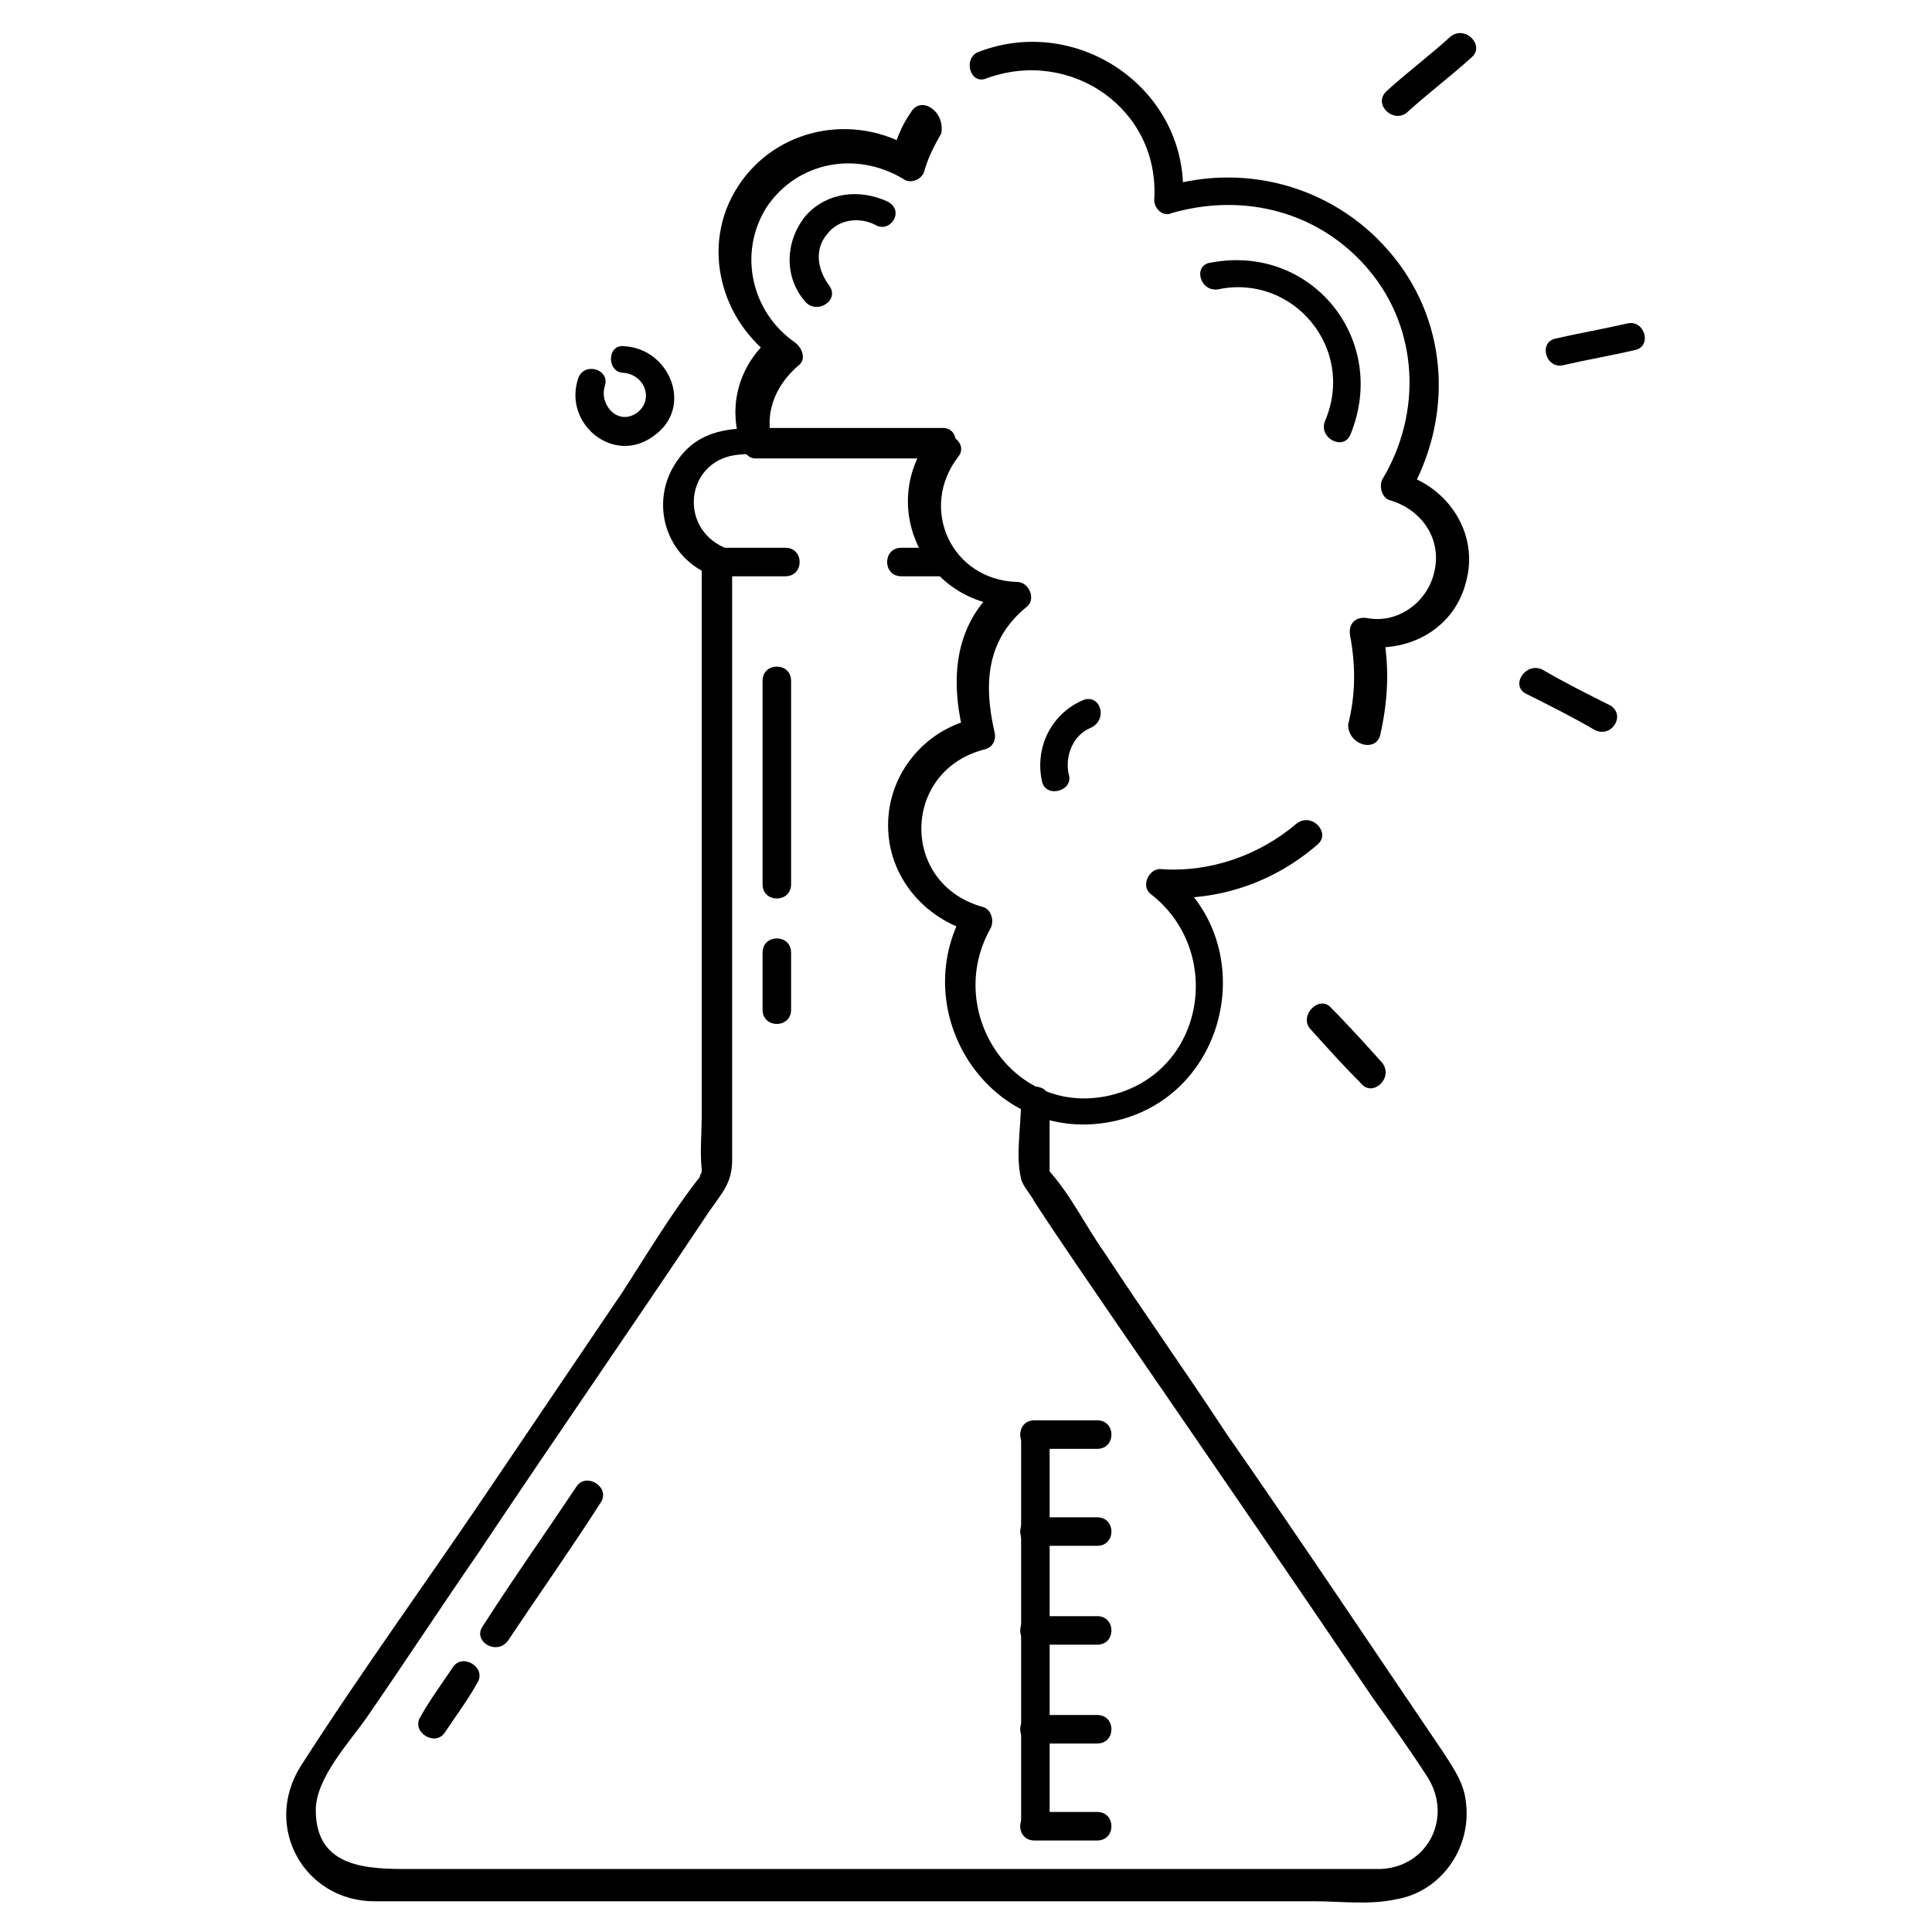 <?xml version="1.0" encoding="UTF-8"?>
<!-- Uploaded to: SVG Repo, www.svgrepo.com, Generator: SVG Repo Mixer Tools -->
<svg fill="#000000" width="800px" height="800px" version="1.1" viewBox="144 144 512 512" xmlns="http://www.w3.org/2000/svg">
 <g>
  <path d="m393.95 257.42h-48.367c-8.062 0-16.121 0.504-21.664 8.062-8.062 10.578-4.031 25.695 8.062 30.73-0.504-1.008-1.008-2.016-2.016-3.023v90.184 55.922c0 5.039-0.504 10.078 0 14.609 0 3.023-0.504 1.008 0.504 0-0.504 0.504-1.008 1.512-1.008 2.016-7.559 9.574-14.105 20.656-20.656 30.73-11.586 17.129-23.176 34.258-34.762 51.387-16.625 24.688-34.258 48.871-50.383 74.059-10.078 16.121 1.008 35.77 19.648 35.77h25.695 115.37 108.32c6.551 0 14.105 1.008 21.16-0.504 12.09-2.016 20.152-13.602 18.641-25.695-0.504-5.039-3.023-8.566-5.543-12.594-19.145-28.215-38.289-56.93-57.938-85.145-10.578-16.121-21.664-31.738-32.242-47.863-5.039-7.055-9.07-15.617-15.113-22.168 0.504 0.504 0 2.519 0.504 1.512v-2.519-6.551-10.578c0-5.039-7.559-5.039-7.559 0 0 6.551-1.512 14.609 0 20.656 0.504 2.016 2.519 4.031 3.527 6.047 7.559 11.586 15.617 23.176 23.176 34.258 22.164 32.25 44.332 64.496 66.5 97.242 5.039 7.055 10.078 14.105 14.609 21.16 6.551 10.578 0 23.68-12.594 24.184h-6.047-91.191-120.41-39.297c-11.082 0-25.191 0-25.191-15.617 0-8.566 9.07-18.137 13.602-24.688 10.078-14.609 19.648-29.223 29.727-43.832 20.152-30.23 40.809-59.953 60.961-90.184 3.527-5.039 6.047-7.559 6.047-13.602v-42.32-109.33-7.559c0-1.008-0.504-2.519-2.016-3.023-12.594-5.543-10.078-23.68 4.031-24.688 5.039-0.504 10.078 0 15.113 0h38.289c5.043 0.508 5.043-7.047 0.508-7.047z"/>
  <path d="m382.87 296.72h11.586c5.039 0 5.039-7.559 0-7.559h-11.586c-5.035 0-5.035 7.559 0 7.559z"/>
  <path d="m334 296.72h18.137c5.039 0 5.039-7.559 0-7.559h-18.137c-5.039 0-5.039 7.559 0 7.559z"/>
  <path d="m278.58 578.85c8.062-12.09 16.625-24.184 24.688-36.777 2.519-4.031-4.031-8.062-6.551-4.031-8.062 12.09-16.625 24.184-24.688 36.777-3.023 4.031 3.527 8.062 6.551 4.031z"/>
  <path d="m261.95 603.04c3.023-4.535 6.047-8.566 8.566-13.098 2.519-4.031-4.031-8.062-6.551-4.031-3.023 4.535-6.047 8.566-8.566 13.098-2.516 4.031 4.035 8.059 6.551 4.031z"/>
  <path d="m418.14 527.96h16.625c5.039 0 5.039-7.559 0-7.559h-16.625c-5.039 0.004-5.039 7.559 0 7.559z"/>
  <path d="m418.14 553.66h16.625c5.039 0 5.039-7.559 0-7.559h-16.625c-5.039 0-5.039 7.559 0 7.559z"/>
  <path d="m418.14 579.86h16.625c5.039 0 5.039-7.559 0-7.559h-16.625c-5.039 0-5.039 7.559 0 7.559z"/>
  <path d="m418.14 606.05h16.625c5.039 0 5.039-7.559 0-7.559h-16.625c-5.039 0.004-5.039 7.559 0 7.559z"/>
  <path d="m418.14 631.75h16.625c5.039 0 5.039-7.559 0-7.559h-16.625c-5.039 0.004-5.039 7.559 0 7.559z"/>
  <path d="m414.61 523.94v103.79c0 5.039 7.559 5.039 7.559 0v-103.79c0-4.535-7.559-4.535-7.559 0z"/>
  <path d="m346.09 324.43v53.906c0 5.039 7.559 5.039 7.559 0v-53.906c0-5.035-7.559-5.035-7.559 0z"/>
  <path d="m346.09 396.47v15.113c0 5.039 7.559 5.039 7.559 0v-15.113c0-5.039-7.559-5.039-7.559 0z"/>
  <path d="m385.39 173.79c-2.519 3.527-4.031 7.559-5.039 11.586 2.016-0.504 3.527-1.512 5.543-2.016-15.617-9.57-36.273-5.539-46.348 10.078-10.078 15.617-4.535 35.77 10.078 45.848-0.504-2.016-0.504-4.031-1.008-6.047-8.566 7.055-12.09 18.137-8.062 29.223 0.504 1.512 2.016 3.023 3.527 3.023h49.375c-1.008-2.016-2.016-4.031-3.023-5.543-14.105 18.641-1.008 44.336 22.168 44.84-1.008-2.016-2.016-4.535-2.519-6.551-13.098 10.078-14.609 25.191-10.578 40.809 1.008-1.512 1.512-3.023 2.519-4.535-13.098 3.023-22.672 14.609-22.672 28.215 0 13.602 9.574 24.688 22.168 28.215-0.504-2.016-1.512-3.527-2.016-5.543-15.617 27.207 7.055 61.969 38.793 55.922 31.234-6.047 40.305-46.855 15.617-66-1.008 2.016-2.016 4.535-2.519 6.551 15.617 1.008 30.23-4.031 41.816-14.105 3.527-3.023-1.512-8.566-5.543-5.543-10.078 8.566-23.176 13.098-36.273 12.09-3.023 0-5.039 4.535-2.519 6.551 19.648 15.113 14.609 47.359-10.578 53.402-25.695 6.047-44.336-22.168-31.738-44.336 1.008-2.016 0-5.039-2.016-5.543-22.168-6.047-21.664-36.273 0.504-41.816 2.016-0.504 3.023-2.519 2.519-4.535-3.023-13.098-2.016-24.688 8.566-33.25 2.519-2.016 0.504-6.551-2.519-6.551-17.633-0.504-26.199-19.648-15.617-33.25 2.016-2.519-0.504-5.543-3.023-5.543h-49.375c1.008 1.008 2.519 2.016 3.527 3.023-3.023-8.062 0-16.121 6.551-21.664 2.016-1.512 1.008-4.535-1.008-6.047-11.586-8.062-15.113-23.68-7.559-35.77 8.062-12.09 23.68-15.113 36.273-7.559 2.016 1.512 5.039 0 5.543-2.016 1.008-3.527 2.519-6.551 4.535-10.078 1-6.039-5.551-10.07-8.07-5.535z"/>
  <path d="m509.83 338.54c2.016-9.07 2.519-18.137 0.504-27.711l-4.535 4.535c12.09 1.512 23.68-5.039 26.703-17.129 3.527-12.594-4.535-25.191-17.129-28.719 0.504 2.016 1.512 3.527 2.016 5.543 11.586-20.152 10.578-44.84-4.031-62.977s-38.289-25.191-60.457-18.641c1.512 1.008 3.023 2.519 4.535 3.527 2.016-28.719-27.207-49.375-53.906-39.297-4.535 1.512-2.519 9.07 2.016 7.055 22.168-8.062 45.848 8.062 44.336 32.242 0 2.519 2.519 4.535 4.535 3.527 19.145-5.543 39.297-0.504 52.395 15.113 13.098 15.617 14.105 37.785 3.527 55.418-1.008 2.016 0 5.039 2.016 5.543 8.566 2.519 14.105 10.578 11.586 19.648-2.016 7.559-9.574 13.098-17.633 11.586-3.023-0.504-5.039 1.512-4.535 4.535 1.512 8.062 1.512 15.617-0.504 23.68 0 5.539 7.555 7.555 8.562 2.519z"/>
  <path d="m379.34 197.47c-7.559-3.527-16.121-2.519-21.664 3.527-5.543 6.551-6.047 16.121-0.504 22.672 3.023 4.031 9.574 0 6.551-4.031-3.023-4.031-4.031-9.574-0.504-13.602 3.023-4.031 8.566-4.535 12.594-2.519 4.031 2.516 8.059-3.531 3.527-6.047z"/>
  <path d="m431.23 329.46c-8.566 3.527-13.098 12.594-11.082 21.664 1.008 4.535 8.566 2.519 7.055-2.016-1.008-4.535 1.008-10.078 5.543-12.09 5.035-2.016 3.019-9.07-1.516-7.559z"/>
  <path d="m467 220.64c19.648-4.031 36.273 15.617 28.215 34.762-2.016 4.535 4.535 8.062 6.551 4.031 10.578-25.191-10.078-50.883-36.777-45.848-5.039 0.508-3.023 8.062 2.012 7.055z"/>
  <path d="m309.31 242.81c5.543 0.504 8.062 7.055 3.527 10.578-5.039 3.527-10.078-2.016-8.566-7.055 1.512-4.535-5.543-6.551-7.055-2.016-4.031 12.09 9.574 23.176 20.152 15.113 10.578-7.559 4.031-23.176-8.062-23.68-4.531-0.496-4.531 7.059 0.004 7.059z"/>
  <path d="m491.19 416.62c4.535 5.039 9.07 10.078 13.602 14.609 3.023 3.527 8.566-1.512 5.543-5.543-4.535-5.039-9.07-10.078-13.602-14.609-3.023-3.527-8.566 2.016-5.543 5.543z"/>
  <path d="m548.62 327.95c6.047 3.023 12.09 6.047 18.137 9.574 4.535 2.016 8.062-4.031 4.031-6.551-6.047-3.023-12.09-6.047-18.137-9.574-4.535-2.012-8.562 4.535-4.031 6.551z"/>
  <path d="m558.2 240.79c6.551-1.512 12.594-2.519 19.145-4.031 4.535-1.008 2.519-8.062-2.016-7.055-6.551 1.512-12.594 2.519-19.145 4.031-4.535 1.012-2.519 8.062 2.016 7.055z"/>
  <path d="m516.88 173.79c5.543-5.039 11.586-9.574 17.129-14.609 3.527-3.023-1.512-8.566-5.543-5.543-5.543 5.039-11.586 9.574-17.129 14.609-3.527 3.527 2.016 8.566 5.543 5.543z"/>
 </g>
</svg>
